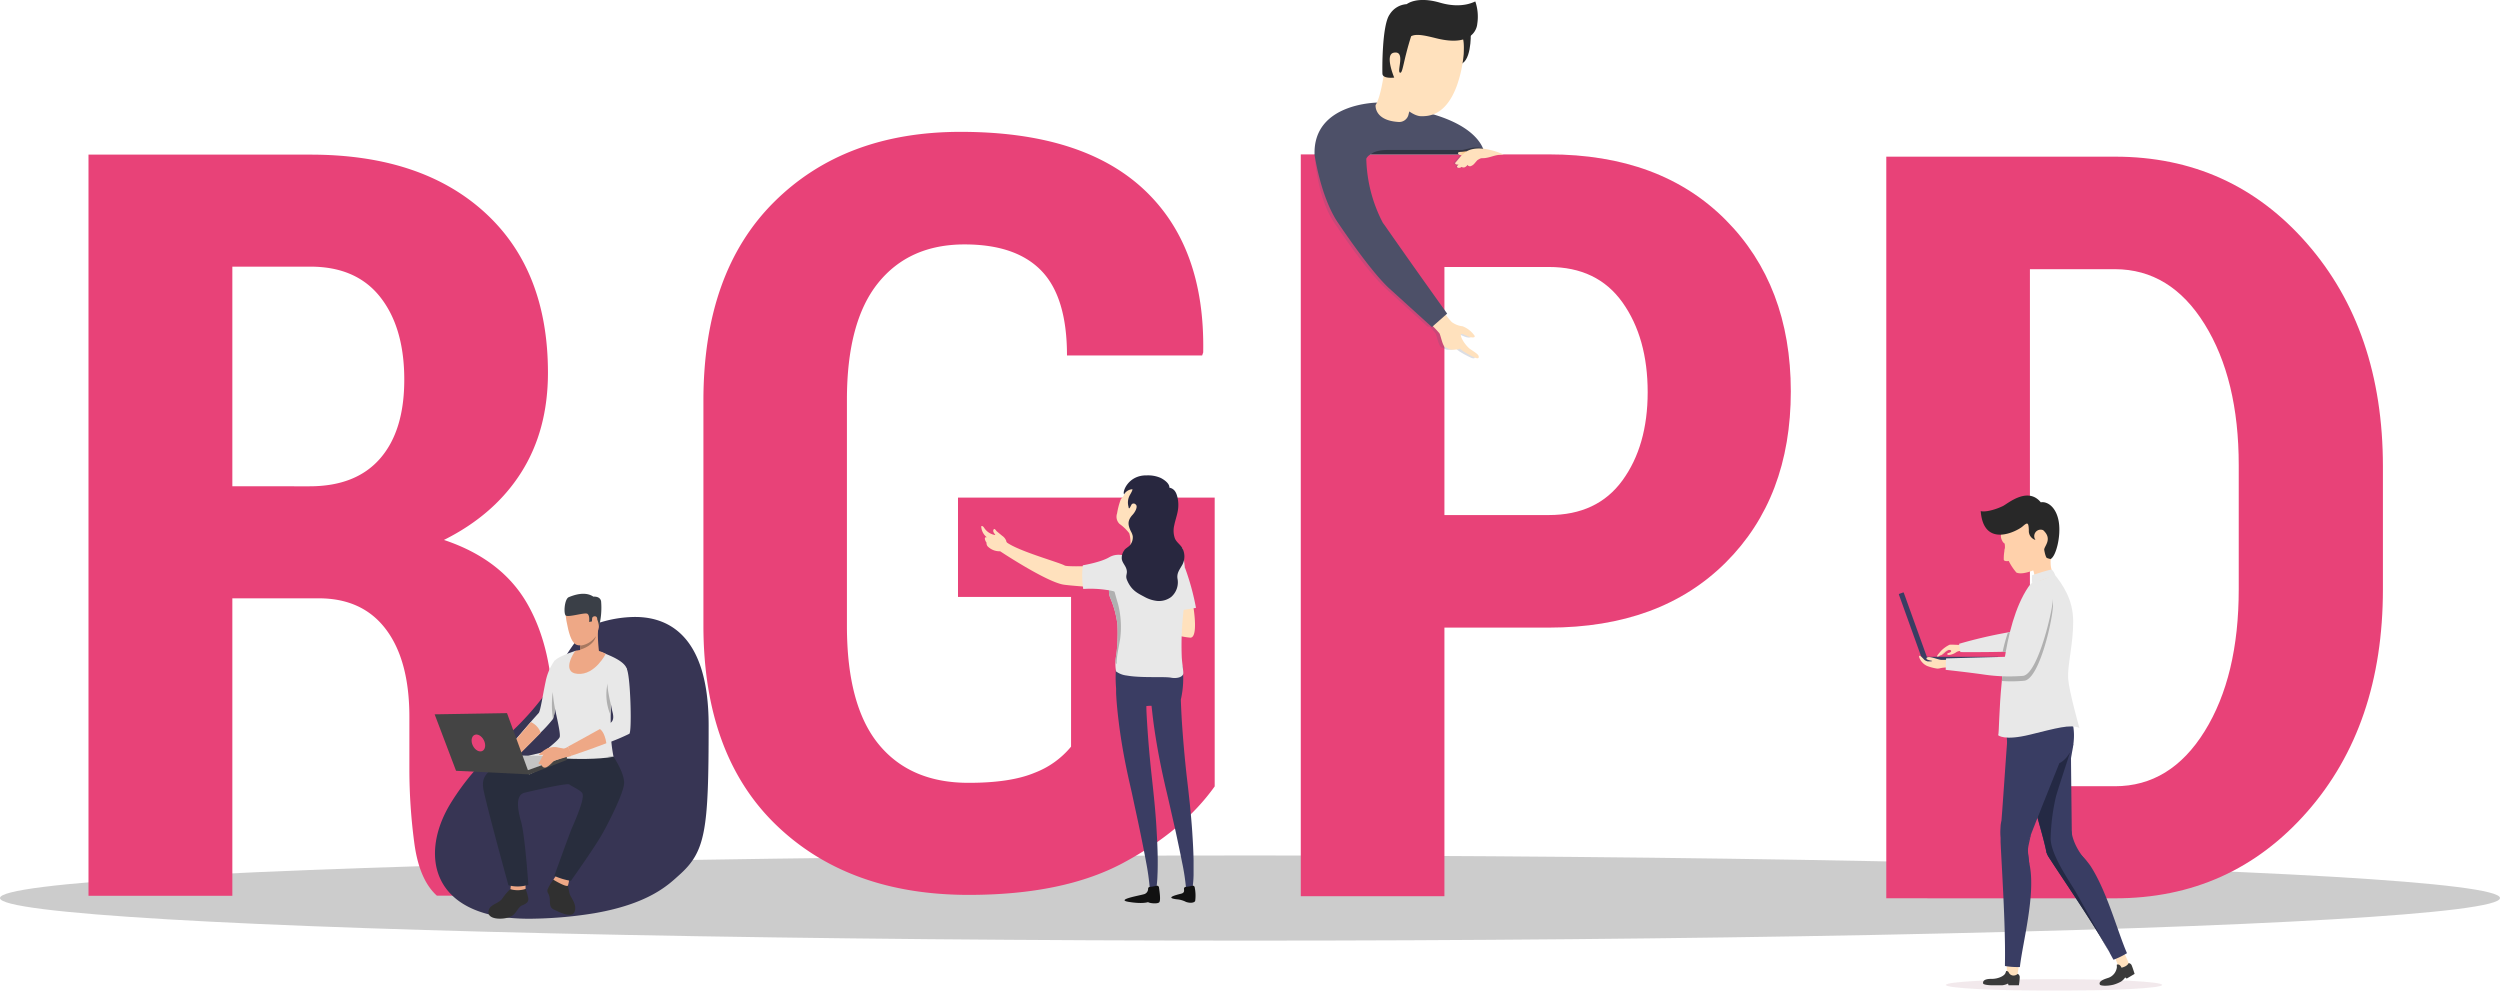 <svg xmlns="http://www.w3.org/2000/svg" xmlns:xlink="http://www.w3.org/1999/xlink" viewBox="0 0 602.56 238.79"><defs><style>.cls-1{opacity:0.2;}.cls-2{fill:#e84278;}.cls-3{opacity:0.5;}.cls-4{fill:#812443;}.cls-16,.cls-4{opacity:0.2;}.cls-16,.cls-17,.cls-4{isolation:isolate;}.cls-5{fill:#ffe1bd;}.cls-6{fill:#3a3a3a;}.cls-7{fill:#393d63;}.cls-8{fill:#242944;}.cls-9{fill:#f4d4b3;}.cls-10{fill:#e8e8e8;}.cls-11{fill:#b0b0b0;}.cls-12{fill:#ffd1ab;}.cls-13{fill:#282828;}.cls-14{fill:#4d5068;}.cls-15{fill:#323544;}.cls-16{fill:#525d7a;}.cls-17{opacity:0.47;fill:url(#Dégradé_sans_nom_2);}.cls-18{fill:#3a3d63;}.cls-19{fill:#111;}.cls-20{fill:#28273f;}.cls-21{fill:#373554;}.cls-22{fill:#303030;}.cls-23{fill:#eea886;}.cls-24{fill:#282d3d;}.cls-25{fill:#3a3f47;}.cls-26{fill:#a77860;}.cls-27{fill:#c4c4c4;}.cls-28{fill:#444;}</style><linearGradient id="Dégradé_sans_nom_2" x1="2215.16" y1="-4457.59" x2="2217.25" y2="-4457.59" gradientTransform="translate(2568.7 -4420.7) rotate(180)" gradientUnits="userSpaceOnUse"><stop offset="0" stop-color="#f7941e"/><stop offset="1" stop-color="#f7941e" stop-opacity="0"/></linearGradient></defs><g id="Calque_2" data-name="Calque 2"><g id="Calque_249" data-name="Calque 249"><g id="Calque_2-2" data-name="Calque 2"><g id="fr"><ellipse class="cls-1" cx="301.28" cy="216.45" rx="301.28" ry="10.26"/><path class="cls-2" d="M292.77,189.54q-7.61,10.68-22,18.41t-37.26,7.74q-29,0-46.47-16.88t-17.5-48V96.6q0-30.94,17-47.88t45-16.94q29.22,0,44.08,13.81T290,84.94l-.25.73H257.17q0-14-6.14-20.38t-18.54-6.38q-13.38,0-20.87,9.33t-7.49,28.11v54.51q0,19.15,7.62,28.49t21.73,9.33q10.07,0,15.83-2.4a21.09,21.09,0,0,0,8.84-6.32V143.87H230.9V119.93h61.87Z"/><path class="cls-2" d="M454.64,216.51V37.76h55.12q28,0,46.28,20.93t18.3,53.71V142q0,32.91-18.3,53.71t-46.28,20.81ZM489.26,64.89V189.5h20.5q13.38,0,21.61-13.25T539.59,142V112.14q0-20.76-8.22-34T509.76,64.88Z"/><path class="cls-2" d="M348.14,151.27V216H313.52V37.21h59.79q26.9,0,42.6,15.78T431.63,94.3q0,25.67-15.72,41.31t-42.6,15.66Zm0-27.13h25.17q11.67,0,17.74-8.35t6.08-21.24q0-13.14-6.08-21.67t-17.74-8.53H348.14Z"/><path class="cls-2" d="M56,144.21v71.7H21.33V37.27H74.86q26.64,0,41.92,13.88t15.29,38.67q0,13.88-6.45,24.06T107,130.14q14,4.67,20.14,15.47t6.14,27v13A76.7,76.7,0,0,0,135,201.3q1.71,8.22,6.13,12v2.58H105.3Q101,212,99.84,203.05a135.06,135.06,0,0,1-1.17-17.74v-12.5q0-13.62-5.64-21.11t-16.21-7.49Zm0-27H74.61q11.17,0,17-6.69t5.83-19q0-12.54-5.77-19.89T74.85,64.27H56Z"/><g class="cls-3"><path class="cls-4" d="M469,237.39c0,.78,11.67,1.4,26.06,1.4s26.06-.62,26.06-1.4S509.45,236,495.06,236,469,236.62,469,237.39Z"/></g><path class="cls-5" d="M483.71,230.14a36,36,0,0,0,.05,4.53c.15.66,2.22.73,2.47.38a36.14,36.14,0,0,0,.57-4.63"/><path class="cls-6" d="M486.8,235.62a14.68,14.68,0,0,1-.2,1.86h-2.49l-.13-.42a4.05,4.05,0,0,1-1.44.42h-2.11c-1.54,0-2.42-.2-2.46-.47-.16-1.13,1.68-1.08,2.16-1.08,1.38,0,2.87-.64,3.2-1.34.23-.51.13-.64.42-.54a.65.65,0,0,1,.42.36,1.26,1.26,0,0,0,1.3.71,1.5,1.5,0,0,0,.85-.4A.9.9,0,0,1,486.8,235.62Z"/><path class="cls-5" d="M509.67,230.56s.68,1.84,1,2.45,2.33-.14,2.43-.56-1.54-3.58-1.54-3.58"/><path class="cls-6" d="M513.83,232.79c.27.66.66,1.94.66,1.94l-1.9,1.13-.37-.28a3.66,3.66,0,0,1-1,1,8.35,8.35,0,0,1-1.88.77c-1.72.4-3.06.21-3.2,0-.57-1,1.72-1.54,2.17-1.72a3.11,3.11,0,0,0,1.91-2.52c0-.56-.12-.64.18-.65,0,0,.59-.1.93.77,0,0,1.37-.25,1.71-1.1A.9.9,0,0,1,513.83,232.79Z"/><path class="cls-7" d="M499.11,183.08s.2-1.27.36-2.09c.51-2.62,1.3-7.87-3-12a33,33,0,0,1-9.09,2.53,16.07,16.07,0,0,1-3.92,0s-.2,4.29,1.08,15.06Z"/><path class="cls-7" d="M512.65,229.74a18.76,18.76,0,0,1-3.25,1.58l-.3-.53c-.21-.39-.42-.78-.65-1.19h0v-.07c-.72-1.26-1.51-2.59-2.34-4h0c-4.49-7.36-10.22-15.65-12.26-18.91h0a5.74,5.74,0,0,1-.4-.78.21.21,0,0,0-.05-.14,1.51,1.51,0,0,1-.13-.41c0-.09,0-.17,0-.25h0a1.68,1.68,0,0,1,.41-1.46,2,2,0,0,1,.26-.24c1.1-.79,3.31-.61,5.12.67l.29.21.14.11a17.66,17.66,0,0,1,4.37,4.38C507.86,214.89,510.32,224.37,512.65,229.74Z"/><path class="cls-7" d="M499.36,204.88c.07,3.45-1.2,4.24-2.6,3.89a4.3,4.3,0,0,1-.71-.26,6.45,6.45,0,0,1-2.36-2.1h0a4.71,4.71,0,0,1-.32-.58.21.21,0,0,0-.05-.14,1.51,1.51,0,0,1-.13-.41c0-.09,0-.17-.05-.25h0c-.34-1.72-1.15-4.67-2.12-8.11-.56-1.95-1.17-4-1.77-6.17-1.85-6.36-3.58-12.59-3.54-14.42.18-6.56,7.8-1.34,11.45,1.23a5.51,5.51,0,0,1,2,4.69c0,1.63.18,17.62.24,22.07v.31C499.4,204.72,499.36,204.78,499.36,204.88Z"/><path class="cls-7" d="M499.29,200.35s.17,3.4,3.64,7.23c0,0-5-1.52-5.3-1.81a18.56,18.56,0,0,1-1.52-3.86C496.15,201.54,499.29,200.35,499.29,200.35Z"/><path class="cls-8" d="M508.41,229.53c-.72-1.26-1.51-2.59-2.34-4h0c-4.49-7.36-10.22-15.65-12.26-18.91h0a5.74,5.74,0,0,1-.4-.78.21.21,0,0,0-.05-.14,1.51,1.51,0,0,1-.13-.41c0-.09,0-.17-.05-.25h0c-.34-1.72-1.15-4.67-2.12-8.11l5.74-15.41h2.09s-2.36,7.12-3.32,10.33a48.86,48.86,0,0,0-1.31,10c-.18,4,4.77,10.87,6.18,13.36S507.89,228.51,508.41,229.53Z"/><path class="cls-7" d="M486.84,233.08h-.3a17.35,17.35,0,0,1-3.3-.25v-.6c.18-9.3-.86-24.5-1.05-29.31v-3.5c-.09-4.14,4.05-.45,5.56,2.79a13.54,13.54,0,0,1,.85,2.49c.26,1.08.27,2.29.54,3.51C490.73,215.47,487.5,227.14,486.84,233.08Z"/><path class="cls-7" d="M496.7,183.05c0,.09-6.85,17-8.19,20.73h0a2.26,2.26,0,0,1-1.63,1.13c-1.84.45-4.55-.3-4.69-3.95a8.28,8.28,0,0,1,.05-1.32c.31-2.95,1.37-19.29,1.54-20.86s.5-3.87,1.34-4.14C489.32,173.31,497.93,177.14,496.7,183.05Z"/><path class="cls-7" d="M489.57,200.86c-.93,4.34-.92,3.29-.54,6.53s-1-2.75-1-2.75l.87-2.21Z"/><path class="cls-9" d="M470.55,156.14a4.18,4.18,0,0,0-1-.08l-.35.23v.18h-.07a6,6,0,0,0-.75.49l-.86.94s.13.12.43,0a8,8,0,0,0,1-.81l.57-.37a1.12,1.12,0,0,1,1,.16C470.83,157.33,470.55,156.14,470.55,156.14Z"/><path class="cls-5" d="M474.81,154.77s-1.67.53-2.19.63-2-.08-2.73,0a7.58,7.58,0,0,0-2,1.42c-.62.71-1.18,1.35-1,1.45.35.22,1.23-.89,2-1.41a1.09,1.09,0,0,1,1.25-.2c.25.18.14.43-.07.56s-.69.2-.73.33,0,.4.69.27a3.59,3.59,0,0,0,1.44-.6,1.68,1.68,0,0,1,1-.3c.52-.06,3.07-.51,3.07-.51l-.73-1.64"/><path class="cls-10" d="M485.69,152.19l-.52,4.41-.06.44h-.43l-2,.06c-4.94.12-10.19.07-10.19.07l-.3-2a113.07,113.07,0,0,1,11.75-2.74Z"/><rect class="cls-7" x="460.48" y="142.47" width="1.26" height="17.04" rx="0.11" transform="translate(-23.89 164.95) rotate(-19.78)"/><rect class="cls-7" x="463.31" y="158.3" width="18.31" height="1.3" rx="0.11"/><path class="cls-11" d="M485.69,152.19l-.52,4.41-.49.46-2,.06a40.55,40.55,0,0,1,1.26-4.63C485,152.29,485.69,152.19,485.69,152.19Z"/><path class="cls-10" d="M501.18,175.43c-2.24-.92-5.59.09-11.91,1.64s-7.66.13-7.66.13c.23-.48.17-6.11.88-13.06.14-1.5.34-3.06.56-4.64.95-6.44,2.64-13.28,5.81-18,1.57-2.34,6-3.48,6-3.48,2.43,3,4.83,6.52,4.83,11.86s-1.42,10.57-1.22,13.64S501.18,175.43,501.18,175.43Z"/><path class="cls-11" d="M487.91,164.07a32.69,32.69,0,0,1-5.42.07c.14-1.5.34-3.06.56-4.64h.21a2.65,2.65,0,0,0,2.48-2c.42-1.59,1.13-4.11,2.2-7.43,1.9-5.93,3.88-6.16,3.88-6.16s2.9-1.49,3,1.66S491.62,163.62,487.91,164.07Z"/><path class="cls-7" d="M496.34,183.94s2.15-.77,3.38-4.46l-1.33-2.34-2.82,1.32a21.72,21.72,0,0,0-.38,2.67C495.29,181.25,496.34,183.94,496.34,183.94Z"/><path class="cls-5" d="M470.1,160.51l-.19-1.57a13.25,13.25,0,0,1-2.09.1c-.67-.08-1.47-.44-2.44-.62s-1.18.21-1,.44,1.28.41,1.28.41.16.14-.44.14h-.62a2.41,2.41,0,0,1-.73-.33c-.12-.11-.23-.23-.34-.35-.64-.67-1-.89-1-.43a3.61,3.61,0,0,0,1.92,2.2,11.23,11.23,0,0,0,2.15.6,2,2,0,0,0,.85,0,7.59,7.59,0,0,1,1.84-.22h.87C471.36,161,470.72,160.72,470.1,160.51Z"/><path class="cls-10" d="M491.5,142.73s-2,.23-3.88,6.16c-1.06,3.32-1.77,5.84-2.19,7.43a2.67,2.67,0,0,1-2.49,2l-13.89.37-.09,2.76s5.42.59,9.18,1.13a42.09,42.09,0,0,0,9.45.32c3.71-.46,7.35-16.75,7.17-18.41C494.48,141.85,491.5,142.73,491.5,142.73Z"/><path class="cls-12" d="M482.34,128.74s-.36.7.43,1.93c.07.12.38.28.41.42a4.53,4.53,0,0,1,0,1.47A13.23,13.23,0,0,0,486,138c1.34.6,4-.34,6.18-1.51.48,0,3.1-1.32,2.72-5a13.87,13.87,0,0,0-3.49-7.22c-.19-.07-5.94,1-6.17,1A38.14,38.14,0,0,0,482.34,128.74Z"/><path class="cls-13" d="M490.6,130.14a2.24,2.24,0,0,1-1.6-2.3c-.06-2-.32-2-1.53-.94s-9.37,5.42-10.07-3.72c.9.29,3.2-.18,5.35-1.21,1.12-.54,5.94-4.8,9.13-.9,1.57-.28,3.74,1.12,4.33,4.67s-.71,8.49-2,9c-.82.34-1.2-.49-1.5-2.18-.13-.87,2.15-2.57-.25-4.77a1.54,1.54,0,0,0-2,.74A1.56,1.56,0,0,0,490.6,130.14Z"/><path class="cls-12" d="M494.26,134.76s-.23,2.56.72,3.36c-1.46,1.76-4.74,2-4.74,2s.75-1.2-.93-4.32S494.26,134.76,494.26,134.76Z"/><path class="cls-10" d="M489.79,140.48a14,14,0,0,1,0-1.83s3.16-1.09,4.68-1.38a2.53,2.53,0,0,1,.8,1.24A24.73,24.73,0,0,1,489.79,140.48Z"/><path class="cls-12" d="M483.28,132a10.67,10.67,0,0,0-.32,2.93c.2.57,1.61.2,1.61.2Z"/><path class="cls-14" d="M316.84,37.2h41a4.42,4.42,0,0,0-.4-1.43c-1-2.46-4.84-7.44-18.52-9.66l-6.75-1.39S316.49,24.71,316.84,37.2Z"/><path class="cls-15" d="M330.42,37.2h27.4a4.42,4.42,0,0,0-.4-1.43,6.18,6.18,0,0,0-3.25,0l-1.67.37H334.68C331.2,36.14,330.42,37.2,330.42,37.2Z"/><path class="cls-5" d="M340.48,25.32a6.75,6.75,0,0,0-1,2.32,2.3,2.3,0,0,1-2.34,1.76c-6-.34-5.59-4.08-5.59-4.08,1.24-1.89,2-7.48,2-7.48"/><path class="cls-13" d="M354.49,8.14s.25,7.51-3.11,7.41,0-8.29,0-8.29Z"/><path class="cls-5" d="M334.4,16.4a15.07,15.07,0,0,0-.06,2.85.72.72,0,0,0,.05.31c.05.11,0,.2.07.3.81,3.22,4.89,7.76,7.75,8.13a6.86,6.86,0,0,0,1.11,0c4-.18,6.31-3.45,7.66-6.92l.14-.36A31.32,31.32,0,0,0,352.79,13c0-.28.21-3.24-.37-4.12S343.91,7,343.74,7s-7.73.53-7.73.53A83,83,0,0,0,334.4,16.4Z"/><path class="cls-13" d="M356.05,5.79s-.25,5.78-9.73,3.47c-2.61-.64-4.9-1.23-6.2-.53-1.94,6.1-2,9-2.68,8.79-.86-.3,1.46-5.37-1.5-4.82-2.27.41.1,6,.1,6s-2.76.36-2.84-.92c-.05-.77-.14-11.7,1.74-14.29A5.22,5.22,0,0,1,339.06,1s2.38-2,8-.36,8.54-.43,8.53-.27A11.28,11.28,0,0,1,356.05,5.79Z"/><path class="cls-16" d="M316.83,37.19s.49,9.88,4.54,16.16h0l.11.16a.36.36,0,0,1,.1.14c1.22,1.84,8,11.84,12.33,15.81,4.79,4.39,10.3,9.35,10.3,9.35l.2-.18a13.42,13.42,0,0,1,1.58,1.7c.37.67.75,3.14,1.46,3.43l.33.08a2.28,2.28,0,0,0,1,.45,6.64,6.64,0,0,0,2.22-.23,4.53,4.53,0,0,0,1,.79,22,22,0,0,0,2.67,1.42c.79.25.92,0,.75-.5s-1.67-1.33-2.22-1.76a8.28,8.28,0,0,1-1.79-2.37c-.34-.73-.34-1.13,0-1.13s1.36.62,2.15.79,1.18,0,.79-.5a6,6,0,0,0-2.77-2.14,5.39,5.39,0,0,1-2.59-1,8.25,8.25,0,0,1-1.46-1.77l.32-.28s-8.61-12-15.06-21.29c-.14-.2-.28-.37-.42-.57a34.71,34.71,0,0,1-4-15.48,2.19,2.19,0,0,1,1.1-1Z"/><path class="cls-5" d="M347.63,74.55a15,15,0,0,0,2.3,3.09,5.39,5.39,0,0,0,2.59,1,6.28,6.28,0,0,1,2.78,2.13c.37.46,0,.67-.8.51s-1.81-.8-2.15-.8-.33.41,0,1.15a8.14,8.14,0,0,0,1.8,2.36c.54.42,2.05,1.26,2.21,1.76s0,.75-.75.5a22.75,22.75,0,0,1-2.67-1.42,4.53,4.53,0,0,1-1-.79,6.64,6.64,0,0,1-2.22.23,2.66,2.66,0,0,1-1-.45l-.33-.08c-.71-.29-1.09-2.76-1.46-3.42a32.1,32.1,0,0,0-3.12-3.16Z"/><path class="cls-14" d="M322.27,53.36h0c-4.06-6.28-5.44-16.16-5.44-16.16L322,33.66l2.65,1.28c1.67-.73,4.51-1.81,4.51-1.81l1.25,4.06a2.22,2.22,0,0,0-1.1,1.06,35,35,0,0,0,4,15.47l.44.59c6.44,9.27,15.05,21.28,15.05,21.28l-3.68,3.24-10.31-9.35c-4.35-4-11.11-14-12.32-15.8l-.11-.16Z"/><path class="cls-16" d="M351,39.65h.15a3.65,3.65,0,0,0-.31.36c-.15.16,0,.26,0,.26.2.22.37.19.63.18a1.11,1.11,0,0,0,.46-.23.69.69,0,0,0,.59.13c.24,0,.54-.26.92-.65a.21.21,0,0,0,0,.19.8.8,0,0,0,.65.17,2.19,2.19,0,0,0,1-.72l.52-.6a3.54,3.54,0,0,1,.51-.35,1.26,1.26,0,0,1,.77-.26h0c1.94,0,2.81-.88,5.19-.88H351.28l.66.12h-.05c-.15.16-.28.32-.4.47-.43.52-1,1.2-1.11,1.31a.31.31,0,0,0-.06.28A.72.72,0,0,0,351,39.65Z"/><path class="cls-5" d="M351.41,39.65h.14a3.65,3.65,0,0,0-.31.36c-.14.16-.05.26-.05.26.2.22.38.19.63.18a1.21,1.21,0,0,0,.47-.23.69.69,0,0,0,.59.13c.24,0,.53-.26.92-.65a.21.21,0,0,0,0,.19.77.77,0,0,0,.64.17,2.14,2.14,0,0,0,1-.72l.52-.6a1.32,1.32,0,0,1,.51-.35,1.31,1.31,0,0,1,.78-.26h0c1.93,0,2.8-.88,5.18-.88,0,0-5.56-2.68-8.92-.78a11.24,11.24,0,0,1-1.41.15c-1,0-.7.51-.39.67s.43.09.65.12h-.05c-.15.16-.28.32-.4.47-.43.52-1,1.2-1.11,1.31a.29.29,0,0,0-.05.28A.72.72,0,0,0,351.41,39.65Z"/><path class="cls-17" d="M351.74,37.24c.21,0,.43.09.65.12a9.43,9.43,0,0,1,1.15-.94,11.24,11.24,0,0,1-1.41.15C351.15,36.58,351.43,37.08,351.74,37.24Z"/><path class="cls-18" d="M269.08,159.9h.16a1.6,1.6,0,0,1,0-.31h0a3.74,3.74,0,0,1,7.44.69h.59V160a3.74,3.74,0,1,1,7.46.61H285a22.68,22.68,0,0,1-.39,8c.05,1.66.14,3.34.23,5,.29,4.42.68,8.88,1.17,13.33l.39,3.35.37,3.4c.23,2.27.44,4.54.59,6.82s.28,4.57.32,6.87v3.46a24.35,24.35,0,0,1-.31,3.51.75.75,0,0,1-1.49-.08h0a53.69,53.69,0,0,0-1-6.57c-.43-2.2-.9-4.4-1.37-6.6s-1-4.39-1.48-6.59l-.76-3.29-.39-1.63-.38-1.7c-1-4.48-1.83-9-2.46-13.57-.18-1.39-.34-2.79-.49-4.2a8.79,8.79,0,0,0-1.25.06c0,1.08.07,2.17.13,3.25.26,4.43.64,8.91,1.13,13.37s1,9.12,1.23,13.69c.13,2.3.24,4.59.25,6.9,0,1.16,0,2.31-.06,3.48a26,26,0,0,1-.32,3.52.76.76,0,0,1-1.52-.07v0a58.55,58.55,0,0,0-.92-6.62c-.4-2.21-.85-4.43-1.3-6.65s-.93-4.43-1.41-6.64l-.71-3.32-.75-3.32c-1-4.51-1.83-9.05-2.4-13.68-.28-2.31-.53-4.64-.64-7v-1.13A31.25,31.25,0,0,1,269.08,159.9Z"/><path class="cls-19" d="M277.13,213.77a12.61,12.61,0,0,0,1.61-.28.49.49,0,0,1,.6.37s0,0,0,.07c.16,1,.43,3,.1,3.5s-2.37.3-2.73,0c0,0-1.28.51-4.7-.06-3.18-.53,2.49-1.48,3.71-1.84a1.34,1.34,0,0,0,1-1.33A.42.42,0,0,1,277.13,213.77Z"/><path class="cls-19" d="M285.75,213.77a12.61,12.61,0,0,0,1.61-.28.49.49,0,0,1,.6.37s0,0,0,.07a9.82,9.82,0,0,1,.11,3.2c-.15.45-1.15.63-2.22.25a5.77,5.77,0,0,0-2.23-.63c-2.84-.34-.37-1,1.07-1.35.91-.23.67-.82.68-1.2A.43.43,0,0,1,285.75,213.77Z"/><path class="cls-5" d="M287.68,146.6s1.18,7.18-.81,7.09a19,19,0,0,1-3.82-.76V146.6l.36-1.72,2.25-.35Z"/><path class="cls-5" d="M241,132.87a4,4,0,0,1-3-1.24,1.27,1.27,0,0,1-.22-.84c-.29-.33-.79-1.51.09-1.27a3.59,3.59,0,0,1-1.36-2.47c-.08-.34.32-.44.73.22a3.84,3.84,0,0,0,2.61,1.68c.07-.19-.18-.24-.36-.63s-.07-.73.13-.81.49.44.6.53l1.32,1.09a2.59,2.59,0,0,1,1,1.26c0,.1.26,1.09-.18,1"/><path class="cls-5" d="M269.81,141.79c-4.46,0-12.45-.69-13.54-.89-4.27-.76-15.27-8.07-15.27-8.07a2.07,2.07,0,0,1,1.5-2.21c2.78,2.19,12.8,4.91,14.13,5.69.86.5,14.9-.18,14.9-.18"/><path class="cls-10" d="M285.6,136.82a59.15,59.15,0,0,1,2.66,9.69l-4.85.77V140.4"/><path class="cls-10" d="M269.34,150.53a43.13,43.13,0,0,1-.24,7,14.38,14.38,0,0,0-.23,1.85,10,10,0,0,0,.12,2.44,5.26,5.26,0,0,0,2.58,1c3.51.63,9.07.21,10.64.51s3-.2,3-1.09c0-.61-.32-2.68-.38-3.9a71.37,71.37,0,0,1,.47-11.42c1-5.67.46-8.41-.26-14.75l-9.88-3.65c-.82.14-.46,2.64-1.29,2.77-.6.1-4,3.29-5,7.07a14.44,14.44,0,0,0-1.24,2.45,4.33,4.33,0,0,0,0,3.35A23.37,23.37,0,0,1,269.34,150.53Z"/><path class="cls-11" d="M269.32,150.53a45.51,45.51,0,0,1-.23,7,11.41,11.41,0,0,0-.23,1.85,1,1,0,0,0,.36.72h0c-.31-.7.44-4.19.77-6.15a22.4,22.4,0,0,0-.46-8.16c-.7-2.4-1-3.55-1-3.55s-.54-.81-.92-1.43a4.33,4.33,0,0,0,0,3.35A23.74,23.74,0,0,1,269.32,150.53Z"/><path class="cls-10" d="M270.45,133.79a4.57,4.57,0,0,0-3.13.54c-2.05,1.21-6.33,1.92-6.33,1.92a20.61,20.61,0,0,0,.1,5.71,25.86,25.86,0,0,1,5.63.23c4.36.48,10.27,4.41,10.27,4.41"/><path class="cls-5" d="M270.9,119.35c.86-1.65,2.23-4,5.5-3.66s6.08,2.38,6,4.84-1.7,5.4-2.34,7.1a11.13,11.13,0,0,0-.37,4.22l-7.26-.26a8.09,8.09,0,0,0-.25-3.06,11.19,11.19,0,0,0-2.35-2.26,2.41,2.41,0,0,1-.59-2.52,18.14,18.14,0,0,1,.88-3.35C270.36,120,270.71,119.71,270.9,119.35Z"/><path class="cls-20" d="M271,132.56c.44-.52,1.11-.78,1.5-1.34a3,3,0,0,0,.52-2,3.62,3.62,0,0,0-.43-1.12c-.79-1.59-.84-2.61.28-3.9a4.64,4.64,0,0,0,.93-1.39c.17-.48.3-1-.16-1.29a.62.62,0,0,0-.84,0c-.18.16-.7,1.68-.79.64a3.68,3.68,0,0,1,.41-3c.11-.21.59-1,.52-1.24a2.43,2.43,0,0,0-2,1.23c-.51-.56,1-4.68,5.49-4.57a7.5,7.5,0,0,1,3.34.62c1,.51,2.15,1.42,2.08,2.34,1.61.31,1.83,1.94,2,2.55a8.12,8.12,0,0,1,.09,2.65c-.17,1.3-.65,2.54-.91,3.83a5.58,5.58,0,0,0,.15,3.21c.4.95,1.35,1.48,1.83,2.41a4.28,4.28,0,0,1,0,3.85c-.63,1.18-1.41,2-1.21,3.41a4.65,4.65,0,0,1-1.53,4.44,4.87,4.87,0,0,1-3.46.94,8.08,8.08,0,0,1-2.83-.9c-1.69-.92-3.2-1.51-4.29-4-.62-1.38.28-1.57-.27-3-.31-.79-1-1.45-1.05-2.33a3,3,0,0,1,.64-2Z"/><path class="cls-21" d="M170.8,174.81c0,25.44-.72,30.41-7.11,36.11-2.5,2.24-7.1,6.87-20.38,9.18a100.17,100.17,0,0,1-14.47,1.32,49.46,49.46,0,0,1-6.44-.24,33.57,33.57,0,0,1-4.55-.79c-14.59-3.66-15.68-16.16-9.3-26.67a59.48,59.48,0,0,1,5.64-7.73c3.13-3.69,6.48-7,9.51-10a67.06,67.06,0,0,0,7.16-8,21.2,21.2,0,0,0,1.93-3.28l.36-.77c.39-.83.79-1.62,1.2-2.38.77-1.43,1.55-2.73,2.3-3.9.6-.93,1.18-1.78,1.73-2.53a41.61,41.61,0,0,1,3.24-4l.49-.21.64-.25.31-.12.35-.13.35-.12.44-.15.28-.09.17-.05h.06a29,29,0,0,1,7.32-1.28C160.41,148.33,170.81,152.46,170.8,174.81Z"/><path class="cls-22" d="M136.86,213.14a16,16,0,0,0,.49,2.46c.27.75,1.78,2.49,1.14,4.16s-3.69.06-4.92-.49-.95-1.55-1.08-2.78-.73-1.26-.51-2.12a10.15,10.15,0,0,1,1.56-2.51Z"/><path class="cls-23" d="M134.12,210.92s-.77,1.08-.74,1.11,3.29,2,3.52,1.38a7.06,7.06,0,0,0,.26-1.26Z"/><path class="cls-22" d="M123,214.31a11.87,11.87,0,0,0-1.9,2.22c-.9,1.35-3.28,1.42-3.38,3.26s3.24,1.89,5,1.29,2-2.39,3.08-2.84,1.61-.81,1.53-1.69a10.83,10.83,0,0,0-.67-2.3c-.33.1-.66.19-1,.26A8.81,8.81,0,0,1,123,214.31Z"/><path class="cls-10" d="M135,164.51s-.67,4-1.21,6.64h0a16.92,16.92,0,0,1-.54,2.18,33.34,33.34,0,0,1-3,3.29c-2.72,2.79-6.3,6.3-6.3,6.3l-1.4-2.66s3.18-3.73,5.34-6.22c1-1.15,1.78-2,1.92-2.16.45-.4,1-4.38,1.71-7.65a13,13,0,0,1,2.21-5.09Z"/><path class="cls-23" d="M130.33,176.62c-2.72,2.79-6.3,6.3-6.3,6.3l-1.4-2.66s3.18-3.73,5.34-6.22A4.57,4.57,0,0,1,130.33,176.62Z"/><path class="cls-23" d="M123.17,213.08l-.15,1.23a6.06,6.06,0,0,0,3.65-.06v-1.08Z"/><path class="cls-10" d="M147.87,182.38c.1.36-18.43,0-18.43,0s5.13-3.73,5.46-4.73-1.3-7-1.52-8.92c-.17-1.56-.6-8.52.43-9.59s4.93-2.27,4.93-2.27l5.64.21a7.94,7.94,0,0,1,1.59.5c.66.31,4.46,1.66,5.08,3.56s-3.79,8-3.79,8v.72h0c0,.6,0,1.51-.07,2.5v3.72A37.13,37.13,0,0,0,147.87,182.38Z"/><path class="cls-24" d="M147.87,182.38s2.52,3.7,2.56,6.23-4.48,11-5.16,12.2c-2.05,3.64-7.67,11.49-7.67,11.49a15.13,15.13,0,0,1-4-1.2s3.74-10.37,4.22-11.45c2-4.56,3.13-7.8,2.46-8.58s-2.52-1.57-3.06-2-9.83,1.76-10.81,2c-2.52.65-1.37,5-.81,7,.93,3.29,1.75,15.19,1.75,15.19a8.65,8.65,0,0,1-4.81.11s-5.91-21.47-6.1-23.61-.28-5.65,14.29-8.33Z"/><path class="cls-23" d="M140.29,144.63s-4.89-1.1-3.77,5,2.29,6.64,5.24,5.36,2.69-5.21,2.83-7.15S141.85,144.7,140.29,144.63Z"/><path class="cls-23" d="M139,158.45s2.16,2.29,5.58.2c0,0-.76-5-.36-7.39s-4.46,3.75-4.46,3.75a2.11,2.11,0,0,1,.11.6,5.63,5.63,0,0,1-.05,1C139.72,157.4,139.47,158.25,139,158.45Z"/><path class="cls-25" d="M144.36,151.05s-.13-1.94-.84-2-.82.72-.82.72l-.71.14s.23-1.7-.48-2-4.58.94-5.15.44-.3-4,.73-4.42,3.86-1.53,5.93-.12c0,0,1.62-.19,1.86,1.12A18.05,18.05,0,0,1,144.36,151.05Z"/><path class="cls-26" d="M139.82,156.59c3.53-1.09,3.8-3.21,3.8-3.25a5.38,5.38,0,0,1-3.75,2.27A6.5,6.5,0,0,1,139.82,156.59Z"/><path class="cls-23" d="M146,157.6s-2.59,5.15-6.76,4.82-.72-5.51-.53-5.55S143,155.8,146,157.6Z"/><path class="cls-10" d="M127.32,182.14s12.8,1.58,20.55.26l-14.81-1.85S133,180.91,127.32,182.14Z"/><path class="cls-23" d="M136.89,180l-.95.48a4.43,4.43,0,0,0,.74,2l1.07-.27S137.53,180.47,136.89,180Z"/><path class="cls-10" d="M151.7,176.85a50,50,0,0,1-5.55,2.32h0c-3.88,1.5-8.26,2.91-8.26,2.91l-1-2.13s4.59-2.5,7.69-4.24c1.46-.83,2.59-1.49,2.76-1.64.49-.48.62-1.24.26-2.56s-1.21-7.43-1.31-8.14.24-2.61,2-2.71a5.25,5.25,0,0,1,2.68.41s.45.19.78,4.5S152.15,176.32,151.7,176.85Z"/><path class="cls-11" d="M147.24,169.86h0c0,.6,0,1.51-.07,2.5a12.44,12.44,0,0,1-.71-7.71C146.27,165.81,147.22,169.81,147.24,169.86Z"/><path class="cls-11" d="M133.83,171.14h0a16.92,16.92,0,0,1-.54,2.18,22.4,22.4,0,0,1-.06-6.54A35.7,35.7,0,0,0,133.83,171.14Z"/><path class="cls-23" d="M146.15,179.14h0c-3.88,1.5-8.4,3-8.4,3l-.86-2.18s4.59-2.5,7.69-4.24C144.58,175.71,145.71,176.26,146.15,179.14Z"/><polygon class="cls-27" points="136.62 182.26 118.43 181.99 127.61 186.65 136.62 182.26"/><polygon class="cls-28" points="127.61 186.65 136.62 183.16 136.62 182.26 126.9 185.76 127.61 186.65"/><path class="cls-23" d="M136.15,180.46s-1.14-.17-1.92-.36a4,4,0,0,0-2.51.45c-.38.39-1.61,3.1-1.84,3.27s.12.55.53.36c0,0,.37,1.18,1.29.74s1.55-1.42,2-1.59,3.29-1,3.29-1S136.87,180.14,136.15,180.46Z"/><path class="cls-23" d="M132,180.37a5.52,5.52,0,0,0-.92.51l-1.15.87c-.19.13.28.52,1.66-.08S132,180.37,132,180.37Z"/><polygon class="cls-28" points="127.61 186.65 122.2 171.88 104.76 172.17 109.92 185.78 127.61 186.65"/><path class="cls-2" d="M116.62,178.41c.54,1.07.37,2.23-.36,2.59s-1.75-.2-2.28-1.26-.37-2.22.36-2.59S116.09,177.35,116.62,178.41Z"/><path class="cls-23" d="M142.72,149c.06-.54,1.14-.74,1.22.07s-.48,2.25-.89,2.11S142.63,149.7,142.72,149Z"/></g></g></g></g></svg>